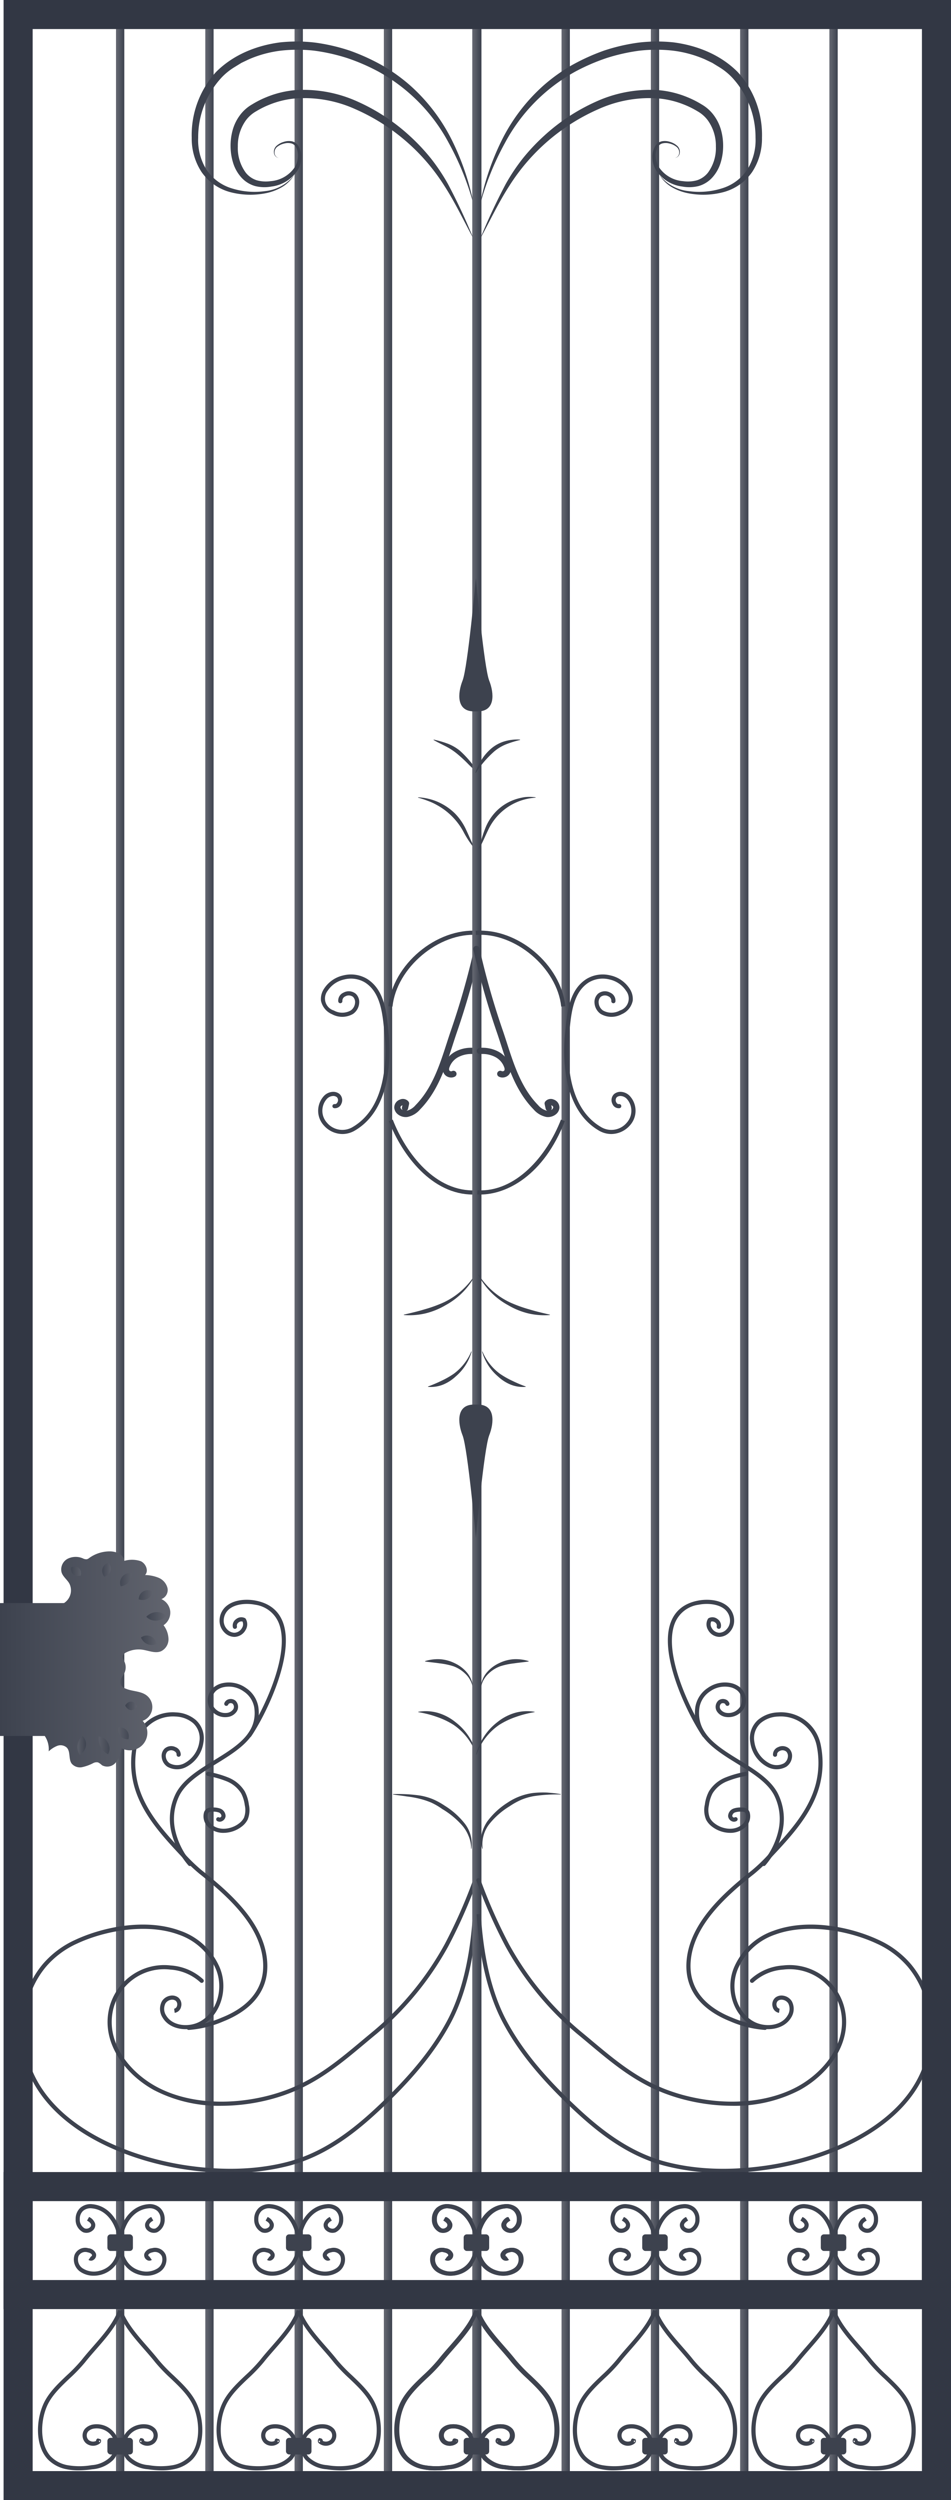 <svg xmlns="http://www.w3.org/2000/svg" xmlns:xlink="http://www.w3.org/1999/xlink" viewBox="0 0 256.958 675.532" preserveAspectRatio="none"><defs><linearGradient id="名称未設定グラデーション_35" x1="31.344" y1="337.331" x2="33.589" y2="337.331" gradientUnits="userSpaceOnUse"><stop offset="0.134" stop-color="#61646e"/><stop offset="0.837" stop-color="#444955"/><stop offset="1" stop-color="#3d424e"/></linearGradient><linearGradient id="名称未設定グラデーション_35-2" x1="79.592" y1="337.331" x2="81.837" y2="337.331" xlink:href="#名称未設定グラデーション_35"/><linearGradient id="名称未設定グラデーション_35-3" x1="55.468" y1="337.331" x2="57.713" y2="337.331" xlink:href="#名称未設定グラデーション_35"/><linearGradient id="名称未設定グラデーション_35-4" x1="103.716" y1="337.331" x2="105.961" y2="337.331" xlink:href="#名称未設定グラデーション_35"/><linearGradient id="名称未設定グラデーション_35-5" x1="224.101" y1="337.331" x2="226.346" y2="337.331" xlink:href="#名称未設定グラデーション_35"/><linearGradient id="名称未設定グラデーション_35-6" x1="175.853" y1="337.331" x2="178.097" y2="337.331" xlink:href="#名称未設定グラデーション_35"/><linearGradient id="名称未設定グラデーション_35-7" x1="127.605" y1="337.331" x2="129.849" y2="337.331" xlink:href="#名称未設定グラデーション_35"/><linearGradient id="名称未設定グラデーション_35-8" x1="199.976" y1="337.331" x2="202.221" y2="337.331" xlink:href="#名称未設定グラデーション_35"/><linearGradient id="名称未設定グラデーション_35-9" x1="151.729" y1="337.331" x2="153.973" y2="337.331" xlink:href="#名称未設定グラデーション_35"/><linearGradient id="名称未設定グラデーション_38" x1="-2073.623" y1="448.349" x2="-2027.602" y2="448.349" gradientTransform="matrix(-1, 0, 0, 1, -2027.602, 0)" gradientUnits="userSpaceOnUse"><stop offset="0" stop-color="#61646e"/><stop offset="0.812" stop-color="#444955"/><stop offset="1" stop-color="#3d424e"/></linearGradient><linearGradient id="名称未設定グラデーション_38-2" x1="30.418" y1="424.108" x2="27.067" y2="424.108" gradientTransform="matrix(1, 0, 0, 1, 0, 0)" xlink:href="#名称未設定グラデーション_38"/><linearGradient id="名称未設定グラデーション_38-3" x1="36.294" y1="426.836" x2="31.624" y2="426.836" gradientTransform="matrix(1, 0, 0, 1, 0, 0)" xlink:href="#名称未設定グラデーション_38"/><linearGradient id="名称未設定グラデーション_38-4" x1="41.673" y1="430.989" x2="36.789" y2="430.989" gradientTransform="matrix(1, 0, 0, 1, 0, 0)" xlink:href="#名称未設定グラデーション_38"/><linearGradient id="名称未設定グラデーション_38-5" x1="45.041" y1="436.745" x2="39.448" y2="436.745" gradientTransform="matrix(1, 0, 0, 1, 0, 0)" xlink:href="#名称未設定グラデーション_38"/><linearGradient id="名称未設定グラデーション_38-6" x1="42.887" y1="443.183" x2="37.824" y2="443.183" gradientTransform="matrix(1, 0, 0, 1, 0, 0)" xlink:href="#名称未設定グラデーション_38"/><linearGradient id="名称未設定グラデーション_38-7" x1="22.636" y1="424.561" x2="18.53" y2="424.561" gradientTransform="matrix(1, 0, 0, 1, 0, 0)" xlink:href="#名称未設定グラデーション_38"/><linearGradient id="名称未設定グラデーション_38-8" x1="37.245" y1="460.924" x2="33.81" y2="460.924" gradientTransform="matrix(1, 0, 0, 1, 0, 0)" xlink:href="#名称未設定グラデーション_38"/><linearGradient id="名称未設定グラデーション_39" x1="35.581" y1="468.315" x2="31.177" y2="468.315" gradientUnits="userSpaceOnUse"><stop offset="0" stop-color="#3d424e"/><stop offset="0.188" stop-color="#444955"/><stop offset="1" stop-color="#61646e"/></linearGradient><linearGradient id="名称未設定グラデーション_39-2" x1="30.296" y1="471.593" x2="25.782" y2="471.593" xlink:href="#名称未設定グラデーション_39"/><linearGradient id="名称未設定グラデーション_39-3" x1="23.439" y1="471.596" x2="20.408" y2="471.596" xlink:href="#名称未設定グラデーション_39"/></defs><g id="gate_left"><rect x="31.344" y="6.225" width="2.244" height="662.212" fill="url(#名称未設定グラデーション_35)"/><path d="M21.178,667.483a15.83,15.83,0,0,1-3.137-.292,9.563,9.563,0,0,1-5.138-2.698c-3.428-3.7-3.177-10.432-1.2-14.888,1.345-3.031,3.887-5.449,6.346-7.787a42.139,42.139,0,0,0,4.097-4.265c.894-1.134,1.88-2.262,2.924-3.456,2.763-3.161,5.619-6.43,6.869-9.957l1.056.376c-1.32,3.732-4.249,7.082-7.081,10.323-1.034,1.183-2.011,2.301-2.889,3.413a43.606,43.606,0,0,1-4.204,4.383c-2.379,2.262-4.839,4.6-6.093,7.427-1.856,4.185-1.991,10.44.996,13.663a8.454,8.454,0,0,0,4.538,2.362,19.19,19.19,0,0,0,6.513-.01,8.003,8.003,0,0,0,4.992-2.167,4.723,4.723,0,0,0,.648-5.305,4.944,4.944,0,0,0-4.889-2.425,2.703,2.703,0,0,0-1.741.833,1.727,1.727,0,0,0,.124,2.231,1.865,1.865,0,0,0,2.042.286.711.711,0,0,1,.48-.678l.764.247a.852.852,0,0,1-.272,1.14,2.951,2.951,0,0,1-3.796-.188,2.833,2.833,0,0,1-.207-3.755,3.812,3.812,0,0,1,2.454-1.231,6.097,6.097,0,0,1,6.026,2.999,5.882,5.882,0,0,1-.803,6.606,9.045,9.045,0,0,1-5.664,2.522A26.961,26.961,0,0,1,21.178,667.483Zm5.56-8.001.07.428a.427.427,0,0,0,.26-.462Zm-.17.018-.002.018.031-.021Z" fill="#3d424e"/><path d="M43.754,667.483a26.973,26.973,0,0,1-3.752-.291,9.04,9.04,0,0,1-5.664-2.523,5.882,5.882,0,0,1-.803-6.605A6.118,6.118,0,0,1,39.56,655.064a3.812,3.812,0,0,1,2.454,1.231,2.833,2.833,0,0,1-.207,3.755,2.95,2.95,0,0,1-3.794.189.849.849,0,0,1-.272-1.143l.243-.362.516.115a.713.713,0,0,1,.482.676,1.857,1.857,0,0,0,2.042-.283,1.727,1.727,0,0,0,.124-2.231,2.703,2.703,0,0,0-1.741-.833,4.948,4.948,0,0,0-4.889,2.425,4.723,4.723,0,0,0,.648,5.304,7.998,7.998,0,0,0,4.992,2.168,19.247,19.247,0,0,0,6.513.01,8.454,8.454,0,0,0,4.538-2.362c2.987-3.223,2.852-9.479.997-13.663-1.254-2.826-3.714-5.164-6.093-7.426a43.745,43.745,0,0,1-4.205-4.384c-.878-1.112-1.854-2.229-2.888-3.412-2.833-3.241-5.762-6.593-7.082-10.324l1.057-.376c1.249,3.527,4.105,6.796,6.868,9.957,1.044,1.195,2.03,2.322,2.924,3.456a42.144,42.144,0,0,0,4.097,4.265c2.459,2.337,5.001,4.755,6.347,7.787,1.976,4.456,2.227,11.189-1.201,14.888a9.563,9.563,0,0,1-5.138,2.698A15.83,15.83,0,0,1,43.754,667.483ZM37.863,659.449a.43.43,0,0,0,.262.462l.137-.386Z" fill="#3d424e"/><path d="M25.332,614.891a6.366,6.366,0,0,1-3.494-.981,4.022,4.022,0,0,1-1.683-4.677,3.104,3.104,0,0,1,3.726-1.769,2.392,2.392,0,0,1,2.049,1.49,1.506,1.506,0,0,1-.606,1.62,1.181,1.181,0,0,1-1.414.044l.655-.915c.016.015.112-.025.199-.136a.359.359,0,0,0,.092-.283c-.122-.396-.683-.627-1.168-.71a2.04,2.04,0,0,0-2.491,1.074,2.872,2.872,0,0,0,1.256,3.322,5.652,5.652,0,0,0,4.363.619c4.098-.99,5.301-4.889,5.058-8.21-.293-4.025-2.802-8.302-7.031-8.686a3.058,3.058,0,0,0-2.412.699,2.911,2.911,0,0,0-.872,2.231,2.652,2.652,0,0,0,1.333,2.486,1.447,1.447,0,0,0,1.399-.279.788.788,0,0,0,.32-.748c-.104-.467-.64-.828-1.096-1.091l.559-.976a3.04,3.04,0,0,1,1.633,1.821,1.863,1.863,0,0,1-.691,1.854,2.554,2.554,0,0,1-2.55.462,3.739,3.739,0,0,1-2.028-3.524,4.064,4.064,0,0,1,1.236-3.065,4.198,4.198,0,0,1,3.271-.991c4.851.441,7.721,5.226,8.05,9.726.346,4.75-1.976,8.434-5.915,9.386A7.481,7.481,0,0,1,25.332,614.891Z" fill="#3d424e"/><path d="M39.601,614.891a7.481,7.481,0,0,1-1.748-.208c-3.94-.952-6.262-4.637-5.915-9.386.329-4.5,3.199-9.285,8.05-9.726a4.208,4.208,0,0,1,3.271.991,4.064,4.064,0,0,1,1.236,3.065A3.738,3.738,0,0,1,42.467,603.151a2.554,2.554,0,0,1-2.551-.462,1.863,1.863,0,0,1-.691-1.854,3.039,3.039,0,0,1,1.634-1.821l.559.976c-.456.263-.993.623-1.097,1.091a.788.788,0,0,0,.32.748,1.445,1.445,0,0,0,1.4.279,2.648,2.648,0,0,0,1.331-2.485,2.912,2.912,0,0,0-.872-2.232,3.057,3.057,0,0,0-2.412-.699c-4.229.384-6.738,4.661-7.031,8.686-.242,3.32.96,7.22,5.058,8.21a5.642,5.642,0,0,0,4.363-.619,2.87,2.87,0,0,0,1.256-3.322,2.035,2.035,0,0,0-2.49-1.075c-.487.085-1.048.316-1.168.711a.353.353,0,0,0,.091.283.34.34,0,0,0,.197.139h.001l.656.913a1.181,1.181,0,0,1-1.414-.044,1.504,1.504,0,0,1-.605-1.62,2.391,2.391,0,0,1,2.049-1.491,3.113,3.113,0,0,1,3.726,1.77,4.023,4.023,0,0,1-1.684,4.677A6.366,6.366,0,0,1,39.601,614.891Z" fill="#3d424e"/><rect x="79.592" y="6.225" width="2.244" height="662.212" fill="url(#名称未設定グラデーション_35-2)"/><path d="M69.426,667.483a15.827,15.827,0,0,1-3.136-.292,9.559,9.559,0,0,1-5.138-2.698c-3.429-3.7-3.178-10.432-1.201-14.888,1.345-3.031,3.887-5.449,6.347-7.787a42.261,42.261,0,0,0,4.097-4.265c.894-1.134,1.879-2.261,2.924-3.456,2.763-3.161,5.618-6.43,6.867-9.957l1.058.376c-1.319,3.732-4.249,7.083-7.081,10.324-1.033,1.183-2.01,2.3-2.888,3.412a43.617,43.617,0,0,1-4.205,4.383c-2.379,2.262-4.839,4.601-6.093,7.427-1.856,4.185-1.991,10.44.997,13.663a8.454,8.454,0,0,0,4.538,2.362,19.24,19.24,0,0,0,6.512-.01,8.001,8.001,0,0,0,4.993-2.168,4.725,4.725,0,0,0,.648-5.304,4.947,4.947,0,0,0-4.89-2.425,2.7,2.7,0,0,0-1.74.833,1.729,1.729,0,0,0,.123,2.231,1.865,1.865,0,0,0,2.042.286.711.711,0,0,1,.48-.678l.764.247a.847.847,0,0,1-.274,1.141,2.949,2.949,0,0,1-3.794-.189,2.834,2.834,0,0,1-.206-3.755,3.812,3.812,0,0,1,2.453-1.231,6.091,6.091,0,0,1,6.027,2.999,5.884,5.884,0,0,1-.803,6.605,9.046,9.046,0,0,1-5.666,2.523A26.948,26.948,0,0,1,69.426,667.483Zm5.56-8.001.07.428a.427.427,0,0,0,.26-.462Zm-.17.018-.003.02.034-.023Z" fill="#3d424e"/><path d="M92.003,667.483a26.973,26.973,0,0,1-3.752-.291,9.051,9.051,0,0,1-5.666-2.522,5.886,5.886,0,0,1-.803-6.606,6.096,6.096,0,0,1,6.027-2.999,3.812,3.812,0,0,1,2.453,1.231,2.834,2.834,0,0,1-.206,3.755,2.95,2.95,0,0,1-3.794.189.848.848,0,0,1-.273-1.143l.244-.364.518.119a.712.712,0,0,1,.48.674,1.863,1.863,0,0,0,2.042-.281,1.73,1.73,0,0,0,.124-2.231,2.706,2.706,0,0,0-1.741-.833,4.948,4.948,0,0,0-4.89,2.425,4.727,4.727,0,0,0,.648,5.305,8.007,8.007,0,0,0,4.993,2.167,19.247,19.247,0,0,0,6.513.01,8.448,8.448,0,0,0,4.537-2.362c2.988-3.224,2.854-9.479.997-13.663-1.253-2.826-3.713-5.164-6.092-7.426A43.627,43.627,0,0,1,90.156,638.252c-.877-1.11-1.853-2.228-2.886-3.409-2.834-3.242-5.763-6.594-7.084-10.326l1.057-.376c1.248,3.528,4.106,6.798,6.87,9.959,1.043,1.194,2.028,2.321,2.922,3.453a42.162,42.162,0,0,0,4.098,4.266c2.458,2.337,5,4.754,6.345,7.785,1.977,4.456,2.228,11.188-1.201,14.888a9.556,9.556,0,0,1-5.137,2.698A15.83,15.83,0,0,1,92.003,667.483Zm-5.89-8.035a.427.427,0,0,0,.26.462l.138-.385Z" fill="#3d424e"/><path d="M73.581,614.891a6.373,6.373,0,0,1-3.495-.981,4.022,4.022,0,0,1-1.683-4.677,3.106,3.106,0,0,1,3.727-1.769,2.393,2.393,0,0,1,2.049,1.49,1.509,1.509,0,0,1-.608,1.621,1.181,1.181,0,0,1-1.411.043l.655-.915c.044.031.114-.029.198-.136a.353.353,0,0,0,.092-.283c-.121-.396-.682-.627-1.167-.71a2.038,2.038,0,0,0-2.492,1.074,2.872,2.872,0,0,0,1.256,3.322,5.656,5.656,0,0,0,4.364.619c4.098-.99,5.301-4.889,5.058-8.209-.294-4.026-2.803-8.303-7.032-8.687a3.043,3.043,0,0,0-2.411.698,2.915,2.915,0,0,0-.872,2.232,2.648,2.648,0,0,0,1.333,2.486,1.447,1.447,0,0,0,1.399-.279.788.788,0,0,0,.32-.748c-.104-.466-.641-.828-1.097-1.091l.559-.976a3.045,3.045,0,0,1,1.634,1.821,1.863,1.863,0,0,1-.691,1.854,2.554,2.554,0,0,1-2.55.462,3.738,3.738,0,0,1-2.028-3.525,4.065,4.065,0,0,1,1.236-3.065,4.195,4.195,0,0,1,3.27-.99c4.851.441,7.722,5.227,8.05,9.726.346,4.75-1.975,8.434-5.914,9.386A7.481,7.481,0,0,1,73.581,614.891Z" fill="#3d424e"/><path d="M87.848,614.891a7.488,7.488,0,0,1-1.748-.208c-3.938-.952-6.261-4.637-5.914-9.386.329-4.499,3.199-9.285,8.05-9.726a4.214,4.214,0,0,1,3.27.99,4.068,4.068,0,0,1,1.237,3.065,3.739,3.739,0,0,1-2.03,3.525,2.553,2.553,0,0,1-2.55-.462,1.863,1.863,0,0,1-.691-1.854,3.045,3.045,0,0,1,1.634-1.821l.559.976c-.456.263-.993.625-1.097,1.091a.788.788,0,0,0,.32.748,1.445,1.445,0,0,0,1.4.279,2.654,2.654,0,0,0,1.333-2.486,2.92,2.92,0,0,0-.873-2.232,3.04,3.04,0,0,0-2.411-.698c-4.229.384-6.738,4.661-7.032,8.687-.241,3.319.96,7.219,5.058,8.209a5.651,5.651,0,0,0,4.364-.619,2.872,2.872,0,0,0,1.256-3.322,2.036,2.036,0,0,0-2.491-1.075c-.485.085-1.048.316-1.169.711a.363.363,0,0,0,.093.284c.09.111.186.15.198.137l.656.913a1.181,1.181,0,0,1-1.414-.044,1.508,1.508,0,0,1-.607-1.62,2.397,2.397,0,0,1,2.05-1.491,3.109,3.109,0,0,1,3.726,1.77,4.022,4.022,0,0,1-1.683,4.677A6.367,6.367,0,0,1,87.848,614.891Z" fill="#3d424e"/><rect x="127.841" y="6.225" width="2.244" height="662.212" fill="#3d424e"/><path d="M117.675,667.483a15.83,15.83,0,0,1-3.137-.292,9.557,9.557,0,0,1-5.137-2.698c-3.429-3.7-3.178-10.432-1.201-14.888,1.345-3.031,3.887-5.449,6.346-7.787a42.141,42.141,0,0,0,4.097-4.265c.894-1.134,1.88-2.262,2.924-3.456,2.763-3.161,5.62-6.43,6.869-9.957l1.056.376c-1.321,3.732-4.249,7.082-7.081,10.323-1.034,1.183-2.011,2.301-2.889,3.413a43.603,43.603,0,0,1-4.204,4.383c-2.379,2.262-4.839,4.6-6.093,7.427-1.856,4.185-1.991,10.44.997,13.663a8.448,8.448,0,0,0,4.537,2.362,19.189,19.189,0,0,0,6.513-.01,8.003,8.003,0,0,0,4.992-2.167,4.723,4.723,0,0,0,.648-5.305,4.944,4.944,0,0,0-4.889-2.425,2.703,2.703,0,0,0-1.741.833,1.727,1.727,0,0,0,.124,2.231,1.865,1.865,0,0,0,2.042.286.711.711,0,0,1,.48-.678l.764.247a.852.852,0,0,1-.272,1.14,2.951,2.951,0,0,1-3.796-.188,2.833,2.833,0,0,1-.207-3.755,3.812,3.812,0,0,1,2.454-1.231,6.101,6.101,0,0,1,6.026,2.999,5.882,5.882,0,0,1-.803,6.606,9.045,9.045,0,0,1-5.664,2.522A26.961,26.961,0,0,1,117.675,667.483Zm5.56-8.001.07.428a.427.427,0,0,0,.26-.462Zm-.17.018-.002.018.031-.021Z" fill="#3d424e"/><path d="M140.251,667.483a26.973,26.973,0,0,1-3.752-.291,9.04,9.04,0,0,1-5.664-2.523,5.884,5.884,0,0,1-.803-6.605,6.094,6.094,0,0,1,6.027-2.999,3.818,3.818,0,0,1,2.453,1.231,2.833,2.833,0,0,1-.207,3.755,2.95,2.95,0,0,1-3.794.189.849.849,0,0,1-.272-1.143l.243-.362.516.115a.713.713,0,0,1,.482.676,1.857,1.857,0,0,0,2.042-.283,1.727,1.727,0,0,0,.124-2.231,2.7,2.7,0,0,0-1.74-.833,4.95,4.95,0,0,0-4.89,2.425,4.727,4.727,0,0,0,.648,5.305,8.003,8.003,0,0,0,4.992,2.167,19.247,19.247,0,0,0,6.513.01,8.454,8.454,0,0,0,4.538-2.362c2.987-3.223,2.852-9.479.997-13.663-1.254-2.826-3.714-5.164-6.093-7.426a43.743,43.743,0,0,1-4.205-4.384c-.878-1.112-1.854-2.229-2.888-3.412-2.833-3.241-5.762-6.593-7.081-10.324l1.057-.376c1.248,3.527,4.104,6.796,6.867,9.957,1.044,1.195,2.03,2.322,2.924,3.456a42.146,42.146,0,0,0,4.097,4.265c2.459,2.337,5.001,4.755,6.347,7.787,1.976,4.456,2.227,11.189-1.201,14.888a9.563,9.563,0,0,1-5.138,2.698A15.83,15.83,0,0,1,140.251,667.483Zm-5.891-8.034a.43.43,0,0,0,.262.462l.137-.386Zm.489-.032-.06-.429Z" fill="#3d424e"/><path d="M121.828,614.891a6.366,6.366,0,0,1-3.494-.981,4.022,4.022,0,0,1-1.683-4.677,3.104,3.104,0,0,1,3.726-1.769,2.392,2.392,0,0,1,2.049,1.49,1.506,1.506,0,0,1-.606,1.62,1.181,1.181,0,0,1-1.414.044l.655-.915c.021.015.111-.025.199-.136a.359.359,0,0,0,.092-.283c-.122-.396-.683-.627-1.168-.71a2.041,2.041,0,0,0-2.491,1.074,2.872,2.872,0,0,0,1.256,3.322,5.652,5.652,0,0,0,4.363.619c4.098-.99,5.301-4.889,5.058-8.21-.293-4.025-2.802-8.302-7.031-8.686a3.057,3.057,0,0,0-2.412.699,2.911,2.911,0,0,0-.872,2.231,2.652,2.652,0,0,0,1.333,2.486,1.447,1.447,0,0,0,1.399-.279.788.788,0,0,0,.32-.748c-.104-.467-.64-.828-1.096-1.091l.559-.976a3.04,3.04,0,0,1,1.633,1.821,1.863,1.863,0,0,1-.691,1.854,2.554,2.554,0,0,1-2.55.462,3.739,3.739,0,0,1-2.028-3.524,4.064,4.064,0,0,1,1.236-3.065,4.196,4.196,0,0,1,3.271-.991c4.851.441,7.721,5.226,8.05,9.726.346,4.75-1.976,8.434-5.915,9.386A7.481,7.481,0,0,1,121.828,614.891Z" fill="#3d424e"/><path d="M136.097,614.891a7.481,7.481,0,0,1-1.748-.208c-3.94-.952-6.262-4.637-5.915-9.386.329-4.5,3.199-9.285,8.05-9.726a4.208,4.208,0,0,1,3.271.991,4.064,4.064,0,0,1,1.236,3.065,3.739,3.739,0,0,1-2.027,3.524,2.554,2.554,0,0,1-2.551-.462,1.863,1.863,0,0,1-.691-1.854,3.039,3.039,0,0,1,1.634-1.821l.559.976c-.456.263-.993.623-1.097,1.091a.788.788,0,0,0,.32.748,1.445,1.445,0,0,0,1.4.279,2.648,2.648,0,0,0,1.331-2.485,2.912,2.912,0,0,0-.872-2.232,3.058,3.058,0,0,0-2.412-.699c-4.229.384-6.738,4.661-7.031,8.686-.242,3.32.96,7.22,5.058,8.21a5.642,5.642,0,0,0,4.363-.619,2.87,2.87,0,0,0,1.256-3.322,2.036,2.036,0,0,0-2.49-1.075c-.487.085-1.048.316-1.168.711a.353.353,0,0,0,.091.283.34.34,0,0,0,.197.139h.001l.656.913a1.181,1.181,0,0,1-1.414-.044,1.504,1.504,0,0,1-.605-1.62,2.393,2.393,0,0,1,2.049-1.491,3.114,3.114,0,0,1,3.726,1.77,4.023,4.023,0,0,1-1.684,4.677A6.366,6.366,0,0,1,136.097,614.891Z" fill="#3d424e"/><rect x="55.468" y="6.225" width="2.244" height="662.212" fill="url(#名称未設定グラデーション_35-3)"/><rect x="103.716" y="6.225" width="2.244" height="662.212" fill="url(#名称未設定グラデーション_35-4)"/><path d="M67.376,469.446a.561.561,0,0,1-.461-.881c3.468-5.006,11.9-21.435,8.386-30.077a8.062,8.062,0,0,0-6.411-4.903c-2.004-.393-5.01-.331-6.88,1.13a4.041,4.041,0,0,0-1.565,3.114,3.349,3.349,0,0,0,.929,2.409,2.753,2.753,0,0,0,1.97.923h.014a2.454,2.454,0,0,0,2.033-1.304,1.829,1.829,0,0,0,.13-1.723,1.21,1.21,0,0,0-1.066.254,1.016,1.016,0,0,0-.443,1.014.561.561,0,1,1-1.083.296,2.097,2.097,0,0,1,.832-2.192,2.213,2.213,0,0,1,2.431-.297.573.573,0,0,1,.203.191,2.91,2.91,0,0,1-.023,3.002,3.553,3.553,0,0,1-3.012,1.882h-.024a3.862,3.862,0,0,1-2.778-1.276,4.49,4.49,0,0,1-1.233-3.236,5.115,5.115,0,0,1,1.994-3.941c2.163-1.692,5.441-1.806,7.785-1.348,3.58.699,6.014,2.577,7.236,5.582,3.688,9.071-4.943,25.999-8.504,31.14A.562.562,0,0,1,67.376,469.446Z" fill="#3d424e"/><path d="M51.31,504.195a.561.561,0,0,1-.431-.202,21.327,21.327,0,0,1-4.631-9.227,15.405,15.405,0,0,1,1.278-10.214c1.979-3.791,6.228-6.409,10.337-8.94,6.074-3.743,11.811-7.279,10.836-14.228a6.538,6.538,0,0,0-2.867-4.371A6.863,6.863,0,0,0,60.46,455.855a4.742,4.742,0,0,0-1.942.878,3.492,3.492,0,0,0-.983,4.092,3.727,3.727,0,0,0,3.82,1.991,2.364,2.364,0,0,0,1.661-.978,1.214,1.214,0,0,0-.156-1.497.889.889,0,0,0-.761-.126.609.609,0,0,0-.42.333.561.561,0,1,1-1.059-.375,1.685,1.685,0,0,1,1.179-1.04,1.998,1.998,0,0,1,1.774.342,2.315,2.315,0,0,1,.4,2.946,3.438,3.438,0,0,1-2.442,1.502,4.83,4.83,0,0,1-5.018-2.628,4.643,4.643,0,0,1,1.301-5.44,5.847,5.847,0,0,1,2.394-1.095,7.978,7.978,0,0,1,6.257,1.327,7.658,7.658,0,0,1,3.341,5.14c1.077,7.676-5.245,11.572-11.358,15.339-3.979,2.453-8.095,4.988-9.931,8.505a14.288,14.288,0,0,0-1.175,9.469,20.233,20.233,0,0,0,4.394,8.734.561.561,0,0,1-.431.921Z" fill="#3d424e"/><path d="M51.001,548.482a.561.561,0,0,1-.024-1.122,27.588,27.588,0,0,0,8.945-2.218c5.559-2.209,11.998-6.705,11.109-15.574-.938-9.341-9.173-16.993-17.105-23.247a46.154,46.154,0,0,1-5.031-4.862c-5.044-5.401-10.755-11.517-12.733-19.224a24.114,24.114,0,0,1-.273-10.586,10.926,10.926,0,0,1,11.592-8.967,8.836,8.836,0,0,1,5.447,2.073,6.601,6.601,0,0,1,2.039,6.057,8.819,8.819,0,0,1-4.667,6.63,5.269,5.269,0,0,1-5.081-.083,3.579,3.579,0,0,1-1.53-2.573,2.795,2.795,0,0,1,.762-2.306,2.686,2.686,0,0,1,3.002-.405A2.152,2.152,0,0,1,48.832,474.157a.576.576,0,0,1-.601.519.562.562,0,0,1-.519-.601c.043-.585-.544-.9-.724-.982a1.611,1.611,0,0,0-1.741.175,1.693,1.693,0,0,0-.441,1.4A2.434,2.434,0,0,0,45.837,476.421a4.154,4.154,0,0,0,3.978.007,7.778,7.778,0,0,0,4.041-5.775,5.51,5.51,0,0,0-1.676-5.062,7.729,7.729,0,0,0-4.759-1.791A9.908,9.908,0,0,0,36.987,471.878a22.976,22.976,0,0,0,.262,10.077c1.907,7.43,7.513,13.434,12.46,18.731a45.421,45.421,0,0,0,4.912,4.753c8.117,6.4,16.547,14.257,17.526,24.017.961,9.565-5.892,14.376-11.81,16.729a28.669,28.669,0,0,1-9.311,2.297Z" fill="#3d424e"/><path d="M62.274,587.118a82.367,82.367,0,0,1-11.56-.847c-18.956-2.687-42.107-13.057-44.967-33.442C4.585,544.55,6.715,536.469,11.593,530.661a25.249,25.249,0,0,1,8.788-6.543c7.092-3.308,18.738-5.941,28.228-2.462a17.957,17.957,0,0,1,10.573,9.543c2.696,5.845.581,13.174-4.619,16.005-3.347,1.82-8.523,1.439-10.607-2.017a4.375,4.375,0,0,1-.202-4.472,3.313,3.313,0,0,1,2.219-1.477,2.726,2.726,0,0,1,2.199.487,2.414,2.414,0,0,1,.743,2.541,2.089,2.089,0,0,1-1.719,1.601l-.14-1.113a1.019,1.019,0,0,0,.778-.786,1.298,1.298,0,0,0-.352-1.358,1.607,1.607,0,0,0-1.308-.268,2.202,2.202,0,0,0-1.462.959,3.254,3.254,0,0,0,.204,3.307c1.759,2.916,6.211,3.19,9.11,1.611,4.7-2.558,6.595-9.22,4.137-14.55a16.88,16.88,0,0,0-9.939-8.959c-8.579-3.141-19.927-1.045-27.368,2.426a24.158,24.158,0,0,0-8.403,6.247c-4.673,5.566-6.712,13.325-5.594,21.291,2.774,19.767,25.443,29.854,44.014,32.486,9.86,1.398,18.919,1.042,26.924-1.059,10.418-2.735,18.55-9.52,25.132-15.796,8.297-7.913,13.97-14.975,17.854-22.225,3.915-7.307,6.269-17.036,6.996-28.917l1.12.068c-.736,12.044-3.135,21.929-7.127,29.38-3.941,7.357-9.682,14.509-18.068,22.506-6.685,6.375-14.955,13.268-25.621,16.068A62.172,62.172,0,0,1,62.274,587.118Z" fill="#3d424e"/><path d="M60.407,495.234a5.9,5.9,0,0,1-3.922-1.376,3.959,3.959,0,0,1-1.36-4.153,1.931,1.931,0,0,1,.662-.947,2.514,2.514,0,0,1,1.47-.365,5.552,5.552,0,0,1,2.222.27,2.209,2.209,0,0,1,1.475,2.055,1.658,1.658,0,0,1-.888,1.32,1.418,1.418,0,0,1-1.392.004.562.562,0,0,1,.572-.967.317.317,0,0,0,.293-.027.545.545,0,0,0,.295-.397,1.118,1.118,0,0,0-.775-.948,4.614,4.614,0,0,0-1.781-.188,1.587,1.587,0,0,0-.833.151.855.855,0,0,0-.262.412,2.88,2.88,0,0,0,1.036,2.931c2.067,1.787,5.371,1.236,7.371-.333a4.533,4.533,0,0,0,1.31-1.5,5.771,5.771,0,0,0,.236-3.415,9.528,9.528,0,0,0-.98-3.198,8.199,8.199,0,0,0-3.842-3.227,25.627,25.627,0,0,0-5.168-1.479.561.561,0,0,1-.433-.665.57.57,0,0,1,.665-.433,26.767,26.767,0,0,1,5.394,1.554,9.297,9.297,0,0,1,4.361,3.7,10.602,10.602,0,0,1,1.111,3.576,6.742,6.742,0,0,1-.341,4.088A5.591,5.591,0,0,1,65.283,493.56,8.118,8.118,0,0,1,60.407,495.234Z" fill="#3d424e"/><path d="M59.846,568.981a38.094,38.094,0,0,1-18.249-4.249c-7.496-4.109-14.168-12.42-12.181-21.722a15.277,15.277,0,0,1,16.724-11.949,14.345,14.345,0,0,1,8.755,3.746.561.561,0,0,1-.789.798,13.23,13.23,0,0,0-8.073-3.426,14.144,14.144,0,0,0-15.518,11.066c-1.867,8.737,4.492,16.593,11.623,20.503,7.699,4.222,18.26,5.249,28.979,2.819a48.651,48.651,0,0,0,6.613-1.998c7.939-3.042,13.868-8.007,20.144-13.264q1.603-1.343,3.242-2.698a82.55,82.55,0,0,0,19.043-23.293A141.364,141.364,0,0,0,127.886,507.84a.561.561,0,0,1,1.045.408,142.344,142.344,0,0,1-7.794,17.611A83.718,83.718,0,0,1,101.826,549.474c-1.094.897-2.168,1.797-3.234,2.69-6.349,5.318-12.347,10.343-20.463,13.452A49.724,49.724,0,0,1,71.363,567.66,52.191,52.191,0,0,1,59.846,568.981Z" fill="#3d424e"/><path d="M127.273,499.463a8.149,8.149,0,0,0-.685-3.411,9.85,9.85,0,0,0-1.765-2.88,22.369,22.369,0,0,0-5.32-4.374,18.801,18.801,0,0,0-2.962-1.734,21.201,21.201,0,0,0-3.244-1.066,27.449,27.449,0,0,0-3.478-.615c-1.182-.209-2.385-.298-3.59-.51l-.01-.002a.056.056,0,0,1,.009-.111,41.105,41.105,0,0,1,7.218.38,16.284,16.284,0,0,1,3.489.983,19.74,19.74,0,0,1,3.182,1.739,21.046,21.046,0,0,1,5.405,4.789,8.985,8.985,0,0,1,1.859,6.833.056.056,0,0,1-.11-.01Z" fill="#3d424e"/><path d="M128.672,474.024a16.125,16.125,0,0,0-6.135-7.985,21.132,21.132,0,0,0-4.539-2.153,27.817,27.817,0,0,0-4.954-1.26.057.057,0,0,1-.001-.112,12.032,12.032,0,0,1,5.294.303,13.704,13.704,0,0,1,4.726,2.495,15.794,15.794,0,0,1,5.717,8.681.056.056,0,0,1-.108.032Z" fill="#3d424e"/><path d="M127.645,455.521a6.739,6.739,0,0,0-1.947-3.297,8.987,8.987,0,0,0-3.207-2.016,19.366,19.366,0,0,0-3.726-.777c-1.268-.198-2.565-.296-3.905-.499l-.009-.112a11.609,11.609,0,0,1,4.022-.506,10.478,10.478,0,0,1,3.964,1.066,9.712,9.712,0,0,1,3.273,2.463,7.074,7.074,0,0,1,1.646,3.659Z" fill="#3d424e"/><path d="M127.441,365.199a13.727,13.727,0,0,1-4.308,6.714,11.377,11.377,0,0,1-3.441,2.215,8.999,8.999,0,0,1-4.027.601l-.014-.111a35.393,35.393,0,0,0,3.594-1.518,23.347,23.347,0,0,0,3.326-1.886,14.348,14.348,0,0,0,4.765-6.051Z" fill="#3d424e"/><path d="M128.475,344.438a19.713,19.713,0,0,1-8.085,8.222,20.021,20.021,0,0,1-5.441,2.218,19.258,19.258,0,0,1-5.829.446l-.008-.112c1.893-.444,3.744-.862,5.55-1.419a36.382,36.382,0,0,0,5.309-1.928,20.29,20.29,0,0,0,8.405-7.482Z" fill="#3d424e"/><path d="M109.635,301.831a3.441,3.441,0,0,1-2.133-.739,2.534,2.534,0,0,1-.976-1.759,2.287,2.287,0,0,1,1.55-2.239,1.938,1.938,0,0,1,2.302.551.84.84,0,0,1,.151.694l-.274,1.232a.843.843,0,0,1-.437.567l.028-.003a4.6,4.6,0,0,0,2.432-1.518c4.495-4.593,6.484-10.744,8.407-16.693.341-1.054.681-2.106,1.033-3.147a208.641,208.641,0,0,0,6.423-22.546.849.849,0,0,1,1.002-.642.841.841,0,0,1,.642,1.002,209.883,209.883,0,0,1-6.473,22.726c-.35,1.034-.687,2.079-1.026,3.126-1.982,6.133-4.033,12.476-8.805,17.353a6.092,6.092,0,0,1-3.41,2.008A3.228,3.228,0,0,1,109.635,301.831Zm-.899-3.185c-.032.01-.054.018-.057.019-.273.105-.492.347-.477.528a.879.879,0,0,0,.354.586,1.549,1.549,0,0,0,.235.155.843.843,0,0,1-.18-.727Z" fill="#3d424e"/><path d="M92.53,306.409a6.769,6.769,0,0,1-5.005-2.289,5.893,5.893,0,0,1-.182-7.786A3.553,3.553,0,0,1,89.741,295.027a2.683,2.683,0,0,1,2.013.58,2.25,2.25,0,0,1,.48,2.623,1.857,1.857,0,0,1-1.929,1.2.561.561,0,0,1,.142-1.113c.439.057.681-.359.759-.54a1.156,1.156,0,0,0-.179-1.315,1.554,1.554,0,0,0-1.175-.318,2.442,2.442,0,0,0-1.627.883,4.818,4.818,0,0,0,.144,6.354,5.416,5.416,0,0,0,6.977,1.106c9.452-5.567,9.108-19.618,8.521-25.401l-.078-.777c-.449-4.564-1.008-10.245-5.211-12.872a7.361,7.361,0,0,0-5.541-.797,7.195,7.195,0,0,0-4.519,3.082A3.388,3.388,0,0,0,90.21,273.039a4.663,4.663,0,0,0,4.567-.019,2.781,2.781,0,0,0,1.155-2.055,1.969,1.969,0,0,0-.571-1.631,1.877,1.877,0,0,0-2.058-.121,1.299,1.299,0,0,0-.794,1.222.56.56,0,0,1-.48.631.553.553,0,0,1-.631-.48,2.339,2.339,0,0,1,1.391-2.37,2.965,2.965,0,0,1,3.339.298,3.066,3.066,0,0,1,.924,2.537,3.931,3.931,0,0,1-1.643,2.895,5.78,5.78,0,0,1-5.695.098A5.069,5.069,0,0,1,86.723,270.366a4.999,4.999,0,0,1,.844-3.234,8.324,8.324,0,0,1,5.217-3.586,8.483,8.483,0,0,1,6.39.939c4.67,2.919,5.26,8.904,5.733,13.712l.077.774c.609,5.999.944,20.585-9.067,26.481A6.619,6.619,0,0,1,92.53,306.409Z" fill="#3d424e"/><path d="M127.801,322.765c-11.066,0-19.127-10.575-22.723-19.842l1.045-.405c3.56,9.172,11.59,19.676,22.542,19.103l.059,1.12Q128.258,322.764,127.801,322.765Z" fill="#3d424e"/><path d="M106.052,271.991l-1.116-.116c1.182-11.263,12.939-21.157,24.212-20.377l-.079,1.12C118.554,251.872,107.155,261.478,106.052,271.991Z" fill="#3d424e"/><path d="M128.266,229.357a27.121,27.121,0,0,1-3.058-4.644,17.93,17.93,0,0,0-7.226-7.231,15.37,15.37,0,0,0-2.406-1.1,23.079,23.079,0,0,0-2.603-.844l.005-.112a15.274,15.274,0,0,1,9.928,4.344,15.479,15.479,0,0,1,3.099,4.559c.789,1.662,1.446,3.382,2.358,4.972Z" fill="#3d424e"/><path d="M129.141,208.843a32.926,32.926,0,0,1-2.87-2.642,36.702,36.702,0,0,0-2.71-2.487,16.901,16.901,0,0,0-2.981-1.984c-1.087-.579-2.267-1.101-3.425-1.793l.027-.109a29.23,29.23,0,0,1,3.722,1.082,12.189,12.189,0,0,1,3.366,1.935,28.169,28.169,0,0,1,4.964,5.935Z" fill="#3d424e"/><path d="M121.915,291.146a2.35,2.35,0,0,1-.859-.165,2.162,2.162,0,0,1-1.28-1.299,2.848,2.848,0,0,1,.069-1.81,6.737,6.737,0,0,1,3.33-3.804,9.217,9.217,0,0,1,4.894-.941.841.841,0,0,1-.114,1.679,7.563,7.563,0,0,0-4.001.755,5.041,5.041,0,0,0-2.507,2.826,1.303,1.303,0,0,0-.076.758.504.504,0,0,0,.301.27.545.545,0,0,0,.443.002.841.841,0,0,1,.802,1.479A2.09,2.09,0,0,1,121.915,291.146Z" fill="#3d424e"/><path d="M127.991,64.621c-2.621-4.821-4.952-9.807-7.909-14.383A54.237,54.237,0,0,0,95.904,29.45a33.568,33.568,0,0,0-15.506-2.894,24.298,24.298,0,0,0-7.641,1.747,23.8,23.8,0,0,0-3.522,1.757,8.939,8.939,0,0,0-2.764,2.418,11.721,11.721,0,0,0-2.208,7.096,11.196,11.196,0,0,0,2.159,7.101,6.237,6.237,0,0,0,2.942,2.034,9.236,9.236,0,0,0,3.747.239,8.623,8.623,0,0,0,6.444-3.647,6.09,6.09,0,0,0,.971-3.618c-.098-1.233-.602-2.629-1.823-2.934a3.819,3.819,0,0,0-1.899.029,4.658,4.658,0,0,0-1.781.807A1.941,1.941,0,0,0,74.174,41.24a1.512,1.512,0,0,0,1.147,1.465,1.596,1.596,0,0,1-1.315-1.447,2.195,2.195,0,0,1,.799-1.928,4.975,4.975,0,0,1,1.877-1,4.338,4.338,0,0,1,2.166-.155,2.8,2.8,0,0,1,1.815,1.335,5.506,5.506,0,0,1,.708,2.09,7.06,7.06,0,0,1-.865,4.261,9.856,9.856,0,0,1-7.186,4.547,10.363,10.363,0,0,1-4.408-.14A7.925,7.925,0,0,1,65.095,47.818a10.484,10.484,0,0,1-2.139-3.913,15.361,15.361,0,0,1-.658-4.323,15.867,15.867,0,0,1,.541-4.345,12.194,12.194,0,0,1,1.931-4.029,10.745,10.745,0,0,1,3.343-3,25.976,25.976,0,0,1,3.816-1.935,26.409,26.409,0,0,1,8.31-1.954,35.35,35.35,0,0,1,16.505,3.186,52.431,52.431,0,0,1,13.933,9.186,54.41,54.41,0,0,1,5.719,6.072,52.982,52.982,0,0,1,4.625,6.913A164.323,164.323,0,0,1,127.991,64.621Z" fill="#3d424e"/><path d="M79.486,47.289a9.506,9.506,0,0,1-3.31,3.275,14.241,14.241,0,0,1-4.419,1.654,21.361,21.361,0,0,1-9.443-.277A13.801,13.801,0,0,1,54.458,46.479a16.458,16.458,0,0,1-2.655-9.272,25.274,25.274,0,0,1,6.57-17.755c4.661-4.679,10.928-7.161,17.278-7.997A42.277,42.277,0,0,1,85.224,11.521a51.062,51.062,0,0,1,9.282,2.16A56.574,56.574,0,0,1,103.163,17.606a47.486,47.486,0,0,1,7.72,5.533,49.102,49.102,0,0,1,11.354,14.999,69.197,69.197,0,0,1,5.879,17.735,74.652,74.652,0,0,0-6.851-17.219,47.508,47.508,0,0,0-19.063-19.332,54.556,54.556,0,0,0-8.373-3.625,51.034,51.034,0,0,0-8.872-1.998,40.319,40.319,0,0,0-9.035-.016A31.118,31.118,0,0,0,67.269,16.015l-2.024.967-1.911,1.172a16.988,16.988,0,0,0-3.435,2.768A23.769,23.769,0,0,0,53.548,37.202a15.107,15.107,0,0,0,2.132,8.47,12.581,12.581,0,0,0,6.949,5.222,20.543,20.543,0,0,0,9.025.742A11.331,11.331,0,0,0,79.486,47.289Z" fill="#3d424e"/><rect x="224.101" y="6.225" width="2.244" height="662.212" fill="url(#名称未設定グラデーション_35-5)"/><path d="M236.511,667.483a26.973,26.973,0,0,1-3.752-.291,9.04,9.04,0,0,1-5.664-2.523,5.882,5.882,0,0,1-.803-6.605,6.116,6.116,0,0,1,6.026-2.999,3.812,3.812,0,0,1,2.454,1.231,2.833,2.833,0,0,1-.207,3.755,2.95,2.95,0,0,1-3.794.189.849.849,0,0,1-.272-1.143l.243-.362.516.115a.713.713,0,0,1,.482.676,1.857,1.857,0,0,0,2.042-.283,1.727,1.727,0,0,0,.124-2.231,2.703,2.703,0,0,0-1.741-.833,4.945,4.945,0,0,0-4.889,2.425,4.723,4.723,0,0,0,.648,5.304,7.998,7.998,0,0,0,4.992,2.168,19.247,19.247,0,0,0,6.513.01,8.454,8.454,0,0,0,4.538-2.362c2.987-3.223,2.852-9.479.997-13.663-1.254-2.826-3.714-5.164-6.093-7.426a43.743,43.743,0,0,1-4.205-4.384c-.878-1.112-1.854-2.229-2.888-3.412-2.833-3.241-5.762-6.593-7.082-10.324l1.057-.376c1.249,3.527,4.105,6.796,6.868,9.957,1.044,1.195,2.03,2.322,2.924,3.456a42.145,42.145,0,0,0,4.097,4.265c2.459,2.337,5.001,4.755,6.347,7.787,1.976,4.456,2.227,11.189-1.201,14.888a9.563,9.563,0,0,1-5.138,2.698A15.83,15.83,0,0,1,236.511,667.483Zm-5.891-8.034a.43.43,0,0,0,.262.462l.137-.386Z" fill="#3d424e"/><path d="M213.935,667.483a15.83,15.83,0,0,1-3.137-.292,9.563,9.563,0,0,1-5.138-2.698c-3.428-3.7-3.177-10.432-1.2-14.888,1.345-3.031,3.887-5.449,6.346-7.787a42.141,42.141,0,0,0,4.097-4.265c.894-1.134,1.88-2.262,2.924-3.456,2.763-3.161,5.62-6.43,6.869-9.957l1.056.376c-1.321,3.732-4.249,7.082-7.081,10.323-1.034,1.183-2.011,2.301-2.889,3.413a43.605,43.605,0,0,1-4.204,4.383c-2.379,2.262-4.839,4.6-6.093,7.427-1.856,4.185-1.991,10.44.996,13.663a8.454,8.454,0,0,0,4.538,2.362,19.189,19.189,0,0,0,6.513-.01,8.003,8.003,0,0,0,4.992-2.167,4.723,4.723,0,0,0,.648-5.305,4.944,4.944,0,0,0-4.889-2.425,2.703,2.703,0,0,0-1.741.833,1.727,1.727,0,0,0,.124,2.231,1.865,1.865,0,0,0,2.042.286.711.711,0,0,1,.48-.678l.764.247a.851.851,0,0,1-.272,1.14,2.951,2.951,0,0,1-3.796-.188,2.833,2.833,0,0,1-.207-3.755,3.812,3.812,0,0,1,2.454-1.231,6.101,6.101,0,0,1,6.026,2.999,5.882,5.882,0,0,1-.803,6.606,9.045,9.045,0,0,1-5.664,2.522A26.961,26.961,0,0,1,213.935,667.483Zm5.56-8.001.07.428a.427.427,0,0,0,.26-.462Zm-.17.018-.002.018.031-.021Z" fill="#3d424e"/><path d="M232.358,614.891a7.481,7.481,0,0,1-1.748-.208c-3.94-.952-6.262-4.637-5.915-9.386.329-4.5,3.199-9.285,8.05-9.726a4.208,4.208,0,0,1,3.271.991,4.064,4.064,0,0,1,1.236,3.065,3.739,3.739,0,0,1-2.027,3.524,2.554,2.554,0,0,1-2.551-.462,1.863,1.863,0,0,1-.691-1.854,3.039,3.039,0,0,1,1.634-1.821l.559.976c-.456.263-.993.623-1.097,1.091a.788.788,0,0,0,.32.748,1.445,1.445,0,0,0,1.4.279,2.648,2.648,0,0,0,1.331-2.485,2.912,2.912,0,0,0-.872-2.232,3.057,3.057,0,0,0-2.412-.699c-4.229.384-6.738,4.661-7.031,8.686-.242,3.32.96,7.22,5.058,8.21a5.643,5.643,0,0,0,4.363-.619,2.87,2.87,0,0,0,1.256-3.322,2.036,2.036,0,0,0-2.49-1.075c-.487.085-1.048.316-1.168.711a.353.353,0,0,0,.091.283.34.34,0,0,0,.197.139h.001l.656.913a1.181,1.181,0,0,1-1.414-.044,1.504,1.504,0,0,1-.605-1.62,2.391,2.391,0,0,1,2.049-1.491,3.113,3.113,0,0,1,3.726,1.77,4.023,4.023,0,0,1-1.684,4.677A6.366,6.366,0,0,1,232.358,614.891Z" fill="#3d424e"/><path d="M218.089,614.891a6.366,6.366,0,0,1-3.494-.981,4.022,4.022,0,0,1-1.683-4.677,3.105,3.105,0,0,1,3.726-1.769,2.392,2.392,0,0,1,2.049,1.49,1.506,1.506,0,0,1-.606,1.62,1.181,1.181,0,0,1-1.414.044l.655-.915c.01.015.111-.025.199-.136a.359.359,0,0,0,.092-.283c-.122-.396-.683-.627-1.168-.71a2.04,2.04,0,0,0-2.491,1.074,2.872,2.872,0,0,0,1.256,3.322,5.653,5.653,0,0,0,4.363.619c4.098-.99,5.301-4.889,5.058-8.21-.293-4.025-2.802-8.302-7.031-8.686a3.057,3.057,0,0,0-2.412.699,2.911,2.911,0,0,0-.872,2.231,2.652,2.652,0,0,0,1.333,2.486,1.447,1.447,0,0,0,1.399-.279.788.788,0,0,0,.32-.748c-.104-.467-.64-.828-1.096-1.091l.559-.976a3.04,3.04,0,0,1,1.633,1.821,1.863,1.863,0,0,1-.691,1.854,2.554,2.554,0,0,1-2.55.462,3.739,3.739,0,0,1-2.028-3.524,4.064,4.064,0,0,1,1.236-3.065,4.196,4.196,0,0,1,3.271-.991c4.851.441,7.721,5.226,8.05,9.726.346,4.75-1.976,8.434-5.915,9.386A7.481,7.481,0,0,1,218.089,614.891Z" fill="#3d424e"/><rect x="175.853" y="6.225" width="2.244" height="662.212" fill="url(#名称未設定グラデーション_35-6)"/><path d="M188.263,667.483a26.948,26.948,0,0,1-3.752-.291,9.051,9.051,0,0,1-5.666-2.522,5.886,5.886,0,0,1-.803-6.606,6.098,6.098,0,0,1,6.027-2.999,3.812,3.812,0,0,1,2.453,1.231,2.834,2.834,0,0,1-.206,3.755,2.95,2.95,0,0,1-3.794.189.848.848,0,0,1-.273-1.143l.244-.364.518.119a.712.712,0,0,1,.48.674,1.863,1.863,0,0,0,2.042-.281,1.729,1.729,0,0,0,.123-2.231,2.7,2.7,0,0,0-1.74-.833,4.948,4.948,0,0,0-4.89,2.425,4.727,4.727,0,0,0,.648,5.305,8.007,8.007,0,0,0,4.993,2.167,19.241,19.241,0,0,0,6.512.01,8.45,8.45,0,0,0,4.538-2.362c2.988-3.224,2.854-9.479.997-13.663-1.253-2.826-3.713-5.164-6.092-7.426a43.628,43.628,0,0,1-4.205-4.384c-.877-1.11-1.853-2.228-2.886-3.409-2.834-3.242-5.763-6.594-7.084-10.326l1.057-.376c1.248,3.528,4.106,6.798,6.87,9.959,1.043,1.194,2.028,2.321,2.922,3.453a42.163,42.163,0,0,0,4.098,4.266c2.458,2.337,5,4.754,6.345,7.785,1.977,4.456,2.228,11.188-1.201,14.888a9.559,9.559,0,0,1-5.138,2.698A15.826,15.826,0,0,1,188.263,667.483Zm-5.89-8.035a.427.427,0,0,0,.26.462l.138-.385Z" fill="#3d424e"/><path d="M165.686,667.483a15.826,15.826,0,0,1-3.136-.292,9.559,9.559,0,0,1-5.138-2.698c-3.429-3.7-3.178-10.432-1.201-14.888,1.345-3.031,3.887-5.449,6.347-7.787a42.261,42.261,0,0,0,4.097-4.265c.894-1.134,1.879-2.261,2.924-3.456,2.763-3.161,5.618-6.43,6.867-9.957l1.057.376c-1.319,3.732-4.249,7.083-7.081,10.324-1.033,1.183-2.01,2.3-2.888,3.412a43.616,43.616,0,0,1-4.205,4.383c-2.379,2.262-4.839,4.601-6.093,7.427-1.856,4.185-1.991,10.44.997,13.663a8.454,8.454,0,0,0,4.538,2.362,19.24,19.24,0,0,0,6.512-.01,8.001,8.001,0,0,0,4.993-2.168,4.725,4.725,0,0,0,.648-5.304,4.947,4.947,0,0,0-4.89-2.425,2.7,2.7,0,0,0-1.74.833,1.729,1.729,0,0,0,.123,2.231,1.865,1.865,0,0,0,2.042.286.711.711,0,0,1,.48-.678l.764.247a.847.847,0,0,1-.274,1.141,2.949,2.949,0,0,1-3.794-.189,2.834,2.834,0,0,1-.206-3.755,3.812,3.812,0,0,1,2.453-1.231,6.093,6.093,0,0,1,6.027,2.999,5.884,5.884,0,0,1-.803,6.605,9.046,9.046,0,0,1-5.666,2.523A26.948,26.948,0,0,1,165.686,667.483Zm5.56-8.001.07.428a.427.427,0,0,0,.26-.462Zm-.17.018-.003.02.034-.023Z" fill="#3d424e"/><path d="M184.109,614.891a7.488,7.488,0,0,1-1.748-.208c-3.94-.952-6.261-4.637-5.914-9.386.328-4.499,3.199-9.285,8.05-9.726a4.214,4.214,0,0,1,3.27.99,4.068,4.068,0,0,1,1.237,3.065,3.739,3.739,0,0,1-2.03,3.525,2.553,2.553,0,0,1-2.55-.462,1.863,1.863,0,0,1-.691-1.854,3.045,3.045,0,0,1,1.634-1.821l.559.976c-.456.263-.993.625-1.097,1.091a.788.788,0,0,0,.32.748,1.445,1.445,0,0,0,1.4.279,2.654,2.654,0,0,0,1.333-2.486,2.92,2.92,0,0,0-.873-2.232,3.04,3.04,0,0,0-2.411-.698c-4.229.384-6.738,4.661-7.032,8.687-.242,3.319.96,7.219,5.058,8.209a5.651,5.651,0,0,0,4.364-.619,2.872,2.872,0,0,0,1.256-3.322,2.036,2.036,0,0,0-2.491-1.075c-.485.085-1.048.316-1.169.711a.363.363,0,0,0,.093.284c.09.111.168.15.198.137l.656.913a1.181,1.181,0,0,1-1.414-.044,1.508,1.508,0,0,1-.607-1.62,2.397,2.397,0,0,1,2.05-1.491,3.109,3.109,0,0,1,3.726,1.77,4.022,4.022,0,0,1-1.683,4.677A6.367,6.367,0,0,1,184.109,614.891Z" fill="#3d424e"/><path d="M169.841,614.891a6.367,6.367,0,0,1-3.495-.981,4.022,4.022,0,0,1-1.683-4.677,3.106,3.106,0,0,1,3.727-1.769,2.393,2.393,0,0,1,2.049,1.49,1.508,1.508,0,0,1-.607,1.62,1.181,1.181,0,0,1-1.414.044l.655-.915a.335.335,0,0,0,.199-.135.358.358,0,0,0,.092-.284c-.121-.396-.682-.627-1.167-.71a2.039,2.039,0,0,0-2.492,1.074,2.872,2.872,0,0,0,1.256,3.322,5.638,5.638,0,0,0,4.364.619c4.098-.99,5.301-4.889,5.058-8.209-.294-4.026-2.803-8.303-7.032-8.687a3.044,3.044,0,0,0-2.411.698,2.921,2.921,0,0,0-.873,2.233,2.652,2.652,0,0,0,1.334,2.485,1.447,1.447,0,0,0,1.399-.279.788.788,0,0,0,.32-.748c-.104-.466-.641-.828-1.097-1.091l.559-.976a3.045,3.045,0,0,1,1.634,1.821,1.863,1.863,0,0,1-.691,1.854,2.554,2.554,0,0,1-2.55.462,3.738,3.738,0,0,1-2.03-3.524,4.069,4.069,0,0,1,1.237-3.066,4.187,4.187,0,0,1,3.27-.99c4.851.441,7.722,5.227,8.05,9.726.346,4.75-1.975,8.434-5.914,9.386A7.481,7.481,0,0,1,169.841,614.891Z" fill="#3d424e"/><rect x="127.605" y="6.225" width="2.244" height="662.212" fill="url(#名称未設定グラデーション_35-7)"/><path d="M140.014,667.483a26.973,26.973,0,0,1-3.752-.291,9.04,9.04,0,0,1-5.664-2.523,5.88,5.88,0,0,1-.803-6.605,6.117,6.117,0,0,1,6.026-2.999,3.812,3.812,0,0,1,2.454,1.231,2.833,2.833,0,0,1-.207,3.755,2.951,2.951,0,0,1-3.794.189.849.849,0,0,1-.272-1.143l.243-.362.516.115a.713.713,0,0,1,.482.676,1.866,1.866,0,0,0,2.042-.283,1.727,1.727,0,0,0,.124-2.231,2.703,2.703,0,0,0-1.741-.833,4.944,4.944,0,0,0-4.889,2.425,4.721,4.721,0,0,0,.648,5.304,7.998,7.998,0,0,0,4.992,2.168,19.247,19.247,0,0,0,6.513.01,8.454,8.454,0,0,0,4.538-2.362c2.987-3.223,2.852-9.479.997-13.663-1.254-2.826-3.714-5.164-6.093-7.426a43.746,43.746,0,0,1-4.205-4.384c-.878-1.112-1.854-2.229-2.888-3.412-2.833-3.241-5.762-6.593-7.081-10.324l1.057-.376c1.248,3.527,4.104,6.796,6.867,9.957,1.044,1.195,2.03,2.322,2.924,3.456a42.145,42.145,0,0,0,4.097,4.265c2.459,2.337,5.001,4.755,6.347,7.787,1.976,4.456,2.227,11.189-1.201,14.888a9.563,9.563,0,0,1-5.138,2.698A15.83,15.83,0,0,1,140.014,667.483Zm-5.891-8.034a.43.43,0,0,0,.262.462l.137-.386Zm.489-.032-.06-.429Z" fill="#3d424e"/><path d="M117.438,667.483a15.83,15.83,0,0,1-3.137-.292,9.563,9.563,0,0,1-5.138-2.698c-3.428-3.7-3.177-10.432-1.2-14.888,1.345-3.031,3.887-5.449,6.346-7.787a42.14,42.14,0,0,0,4.097-4.265c.894-1.134,1.88-2.262,2.924-3.456,2.763-3.161,5.619-6.43,6.869-9.957l1.056.376c-1.32,3.732-4.249,7.082-7.081,10.323-1.034,1.183-2.011,2.301-2.889,3.413a43.606,43.606,0,0,1-4.204,4.383c-2.379,2.262-4.839,4.6-6.093,7.427-1.856,4.185-1.991,10.44.996,13.663a8.454,8.454,0,0,0,4.538,2.362,19.19,19.19,0,0,0,6.513-.01,8.003,8.003,0,0,0,4.992-2.167,4.723,4.723,0,0,0,.648-5.305,4.944,4.944,0,0,0-4.889-2.425,2.703,2.703,0,0,0-1.741.833,1.727,1.727,0,0,0,.124,2.231,1.865,1.865,0,0,0,2.042.286.714.714,0,0,1,.482-.679l.763.252a.848.848,0,0,1-.273,1.137,2.951,2.951,0,0,1-3.796-.188,2.833,2.833,0,0,1-.207-3.755,3.812,3.812,0,0,1,2.454-1.231,6.102,6.102,0,0,1,6.026,2.999,5.882,5.882,0,0,1-.803,6.606,9.045,9.045,0,0,1-5.664,2.522A26.961,26.961,0,0,1,117.438,667.483Zm5.559-8.001.07.429a.43.43,0,0,0,.262-.462Zm-.169.018-.002.019.032-.022Z" fill="#3d424e"/><path d="M135.861,614.891a7.481,7.481,0,0,1-1.748-.208c-3.94-.952-6.262-4.637-5.915-9.386.329-4.5,3.199-9.285,8.05-9.726a4.208,4.208,0,0,1,3.271.991,4.064,4.064,0,0,1,1.236,3.065,3.739,3.739,0,0,1-2.027,3.524,2.554,2.554,0,0,1-2.551-.462,1.863,1.863,0,0,1-.691-1.854,3.04,3.04,0,0,1,1.633-1.821l.559.976c-.456.263-.992.623-1.096,1.091a.788.788,0,0,0,.32.748,1.445,1.445,0,0,0,1.4.279,2.648,2.648,0,0,0,1.331-2.485,2.912,2.912,0,0,0-.872-2.232,3.057,3.057,0,0,0-2.412-.699c-4.229.384-6.738,4.661-7.031,8.686-.242,3.32.96,7.22,5.058,8.21a5.643,5.643,0,0,0,4.363-.619,2.872,2.872,0,0,0,1.256-3.322,2.035,2.035,0,0,0-2.49-1.075c-.487.085-1.048.316-1.168.711a.353.353,0,0,0,.091.283.34.34,0,0,0,.197.139h.001l.656.913a1.181,1.181,0,0,1-1.414-.044,1.504,1.504,0,0,1-.605-1.62,2.391,2.391,0,0,1,2.049-1.491,3.112,3.112,0,0,1,3.725,1.77,4.022,4.022,0,0,1-1.683,4.677A6.376,6.376,0,0,1,135.861,614.891Z" fill="#3d424e"/><path d="M121.592,614.891a6.366,6.366,0,0,1-3.494-.981,4.022,4.022,0,0,1-1.683-4.677,3.105,3.105,0,0,1,3.726-1.769,2.392,2.392,0,0,1,2.049,1.49,1.506,1.506,0,0,1-.606,1.62,1.181,1.181,0,0,1-1.414.044l.655-.915c.021.015.111-.025.199-.136a.359.359,0,0,0,.092-.283c-.122-.396-.683-.627-1.168-.71a2.04,2.04,0,0,0-2.491,1.074,2.872,2.872,0,0,0,1.256,3.322,5.653,5.653,0,0,0,4.363.619c4.098-.99,5.301-4.889,5.058-8.21-.293-4.025-2.802-8.302-7.031-8.686a3.058,3.058,0,0,0-2.412.699,2.911,2.911,0,0,0-.872,2.231,2.648,2.648,0,0,0,1.333,2.486,1.447,1.447,0,0,0,1.399-.279.788.788,0,0,0,.32-.748c-.104-.467-.64-.828-1.096-1.091l.559-.976a3.04,3.04,0,0,1,1.633,1.821,1.863,1.863,0,0,1-.691,1.854,2.554,2.554,0,0,1-2.55.462,3.738,3.738,0,0,1-2.028-3.525,4.063,4.063,0,0,1,1.236-3.064,4.199,4.199,0,0,1,3.271-.991c4.851.441,7.721,5.226,8.05,9.726.346,4.75-1.976,8.434-5.915,9.386A7.481,7.481,0,0,1,121.592,614.891Z" fill="#3d424e"/><rect x="199.976" y="6.225" width="2.244" height="662.212" fill="url(#名称未設定グラデーション_35-8)"/><rect x="151.729" y="6.225" width="2.244" height="662.212" fill="url(#名称未設定グラデーション_35-9)"/><path d="M190.314,469.446a.562.562,0,0,1-.461-.241c-3.562-5.14-12.192-22.066-8.505-31.138,1.222-3.006,3.656-4.884,7.236-5.583,2.342-.457,5.619-.344,7.786,1.348a5.116,5.116,0,0,1,1.994,3.942,4.491,4.491,0,0,1-1.234,3.236,3.864,3.864,0,0,1-2.778,1.274h-.024a3.553,3.553,0,0,1-3.012-1.882,2.91,2.91,0,0,1-.023-3.002.573.573,0,0,1,.203-.191,2.213,2.213,0,0,1,2.431.297,2.097,2.097,0,0,1,.832,2.192.561.561,0,1,1-1.083-.296,1.016,1.016,0,0,0-.443-1.014,1.2,1.2,0,0,0-1.066-.254,1.829,1.829,0,0,0,.13,1.723,2.454,2.454,0,0,0,2.032,1.304h.015a2.755,2.755,0,0,0,1.97-.923,3.355,3.355,0,0,0,.93-2.409,4.041,4.041,0,0,0-1.565-3.114c-1.871-1.461-4.877-1.522-6.881-1.13a8.065,8.065,0,0,0-6.412,4.903c-3.512,8.644,4.919,25.071,8.389,30.077a.561.561,0,0,1-.461.881Z" fill="#3d424e"/><path d="M206.381,504.195a.561.561,0,0,1-.431-.921,20.231,20.231,0,0,0,4.393-8.734,14.286,14.286,0,0,0-1.175-9.469c-1.836-3.517-5.952-6.052-9.931-8.504-6.114-3.768-12.436-7.663-11.357-15.34a7.657,7.657,0,0,1,3.339-5.14,7.997,7.997,0,0,1,6.261-1.327,5.865,5.865,0,0,1,2.392,1.095,4.643,4.643,0,0,1,1.301,5.44,4.846,4.846,0,0,1-5.017,2.629,3.438,3.438,0,0,1-2.442-1.504,2.316,2.316,0,0,1,.399-2.946,1.981,1.981,0,0,1,1.776-.341A1.683,1.683,0,0,1,197.067,460.174a.561.561,0,1,1-1.059.375.608.608,0,0,0-.419-.333.879.879,0,0,0-.762.126,1.215,1.215,0,0,0-.155,1.498,2.366,2.366,0,0,0,1.661.977,3.724,3.724,0,0,0,3.819-1.992,3.492,3.492,0,0,0-.983-4.092,4.76,4.76,0,0,0-1.94-.878,6.87,6.87,0,0,0-5.375,1.157,6.543,6.543,0,0,0-2.865,4.371c-.976,6.95,4.761,10.485,10.835,14.228,4.109,2.531,8.358,5.149,10.337,8.94a15.403,15.403,0,0,1,1.278,10.214,21.325,21.325,0,0,1-4.63,9.227A.561.561,0,0,1,206.381,504.195Z" fill="#3d424e"/><path d="M206.689,548.482h-.024a28.669,28.669,0,0,1-9.311-2.297c-5.918-2.353-12.771-7.165-11.81-16.729.979-9.759,9.409-17.617,17.527-24.017a45.425,45.425,0,0,0,4.905-4.747c4.952-5.304,10.56-11.309,12.465-18.737a22.945,22.945,0,0,0,.262-10.077,9.893,9.893,0,0,0-10.435-8.077,7.723,7.723,0,0,0-4.758,1.791,5.51,5.51,0,0,0-1.677,5.062,7.779,7.779,0,0,0,4.04,5.775,4.164,4.164,0,0,0,3.979-.007,2.431,2.431,0,0,0,1.031-1.75,1.693,1.693,0,0,0-.441-1.402,1.61,1.61,0,0,0-1.741-.175c-.181.082-.767.397-.724.982a.561.561,0,1,1-1.12.081,2.152,2.152,0,0,1,1.38-2.084,2.686,2.686,0,0,1,3.002.405A2.794,2.794,0,0,1,214,474.785a3.577,3.577,0,0,1-1.53,2.572,5.281,5.281,0,0,1-5.081.083,8.819,8.819,0,0,1-4.667-6.63,6.602,6.602,0,0,1,2.04-6.057,8.831,8.831,0,0,1,5.446-2.073,10.948,10.948,0,0,1,11.592,8.967,24.115,24.115,0,0,1-.273,10.586c-1.977,7.706-7.687,13.822-12.727,19.218a46.233,46.233,0,0,1-5.035,4.869c-7.933,6.254-16.169,13.907-17.106,23.247-.89,8.869,5.549,13.365,11.109,15.574a27.588,27.588,0,0,0,8.945,2.218.561.561,0,0,1-.024,1.122Z" fill="#3d424e"/><path d="M195.416,587.118a62.166,62.166,0,0,1-15.806-1.932c-10.667-2.8-18.937-9.694-25.62-16.067-8.386-7.997-14.128-15.149-18.069-22.508-3.992-7.451-6.391-17.335-7.127-29.38l1.12-.068c.727,11.881,3.08,21.61,6.996,28.917,3.885,7.251,9.558,14.313,17.855,22.225,6.581,6.276,14.712,13.059,25.131,15.796,8.004,2.101,17.062,2.458,26.924,1.059,18.571-2.632,41.241-12.719,44.014-32.486,1.118-7.966-.922-15.725-5.594-21.291a24.153,24.153,0,0,0-8.404-6.247c-7.438-3.472-18.788-5.565-27.367-2.426a16.88,16.88,0,0,0-9.939,8.959c-2.458,5.329-.563,11.992,4.137,14.55,2.896,1.578,7.352,1.306,9.111-1.61a3.251,3.251,0,0,0,.203-3.307,2.199,2.199,0,0,0-1.462-.96,1.62,1.62,0,0,0-1.308.268,1.298,1.298,0,0,0-.352,1.358,1.019,1.019,0,0,0,.778.786l-.14,1.113a2.089,2.089,0,0,1-1.719-1.601,2.414,2.414,0,0,1,.743-2.541,2.725,2.725,0,0,1,2.2-.487,3.313,3.313,0,0,1,2.218,1.477,4.377,4.377,0,0,1-.199,4.472c-2.085,3.458-7.264,3.837-10.609,2.017-5.2-2.831-7.315-10.16-4.619-16.005a17.957,17.957,0,0,1,10.573-9.543c9.486-3.479,21.137-.847,28.227,2.462a25.243,25.243,0,0,1,8.789,6.543c4.878,5.808,7.008,13.889,5.846,22.168-2.859,20.385-26.011,30.755-44.967,33.442A82.368,82.368,0,0,1,195.416,587.118Z" fill="#3d424e"/><path d="M197.282,495.234a8.115,8.115,0,0,1-4.875-1.674,5.591,5.591,0,0,1-1.621-1.884,6.766,6.766,0,0,1-.341-4.088,10.614,10.614,0,0,1,1.111-3.577,9.3,9.3,0,0,1,4.361-3.698,26.767,26.767,0,0,1,5.394-1.554.561.561,0,0,1,.232,1.098,25.627,25.627,0,0,0-5.168,1.479,8.203,8.203,0,0,0-3.842,3.226,9.541,9.541,0,0,0-.98,3.199,5.779,5.779,0,0,0,.237,3.415,4.516,4.516,0,0,0,1.308,1.5c1.999,1.568,5.303,2.12,7.371.333a2.879,2.879,0,0,0,1.036-2.93.852.852,0,0,0-.261-.412,1.582,1.582,0,0,0-.834-.152,4.65,4.65,0,0,0-1.782.188,1.119,1.119,0,0,0-.774.948.544.544,0,0,0,.296.397.319.319,0,0,0,.291.029.561.561,0,1,1,.572.964,1.41,1.41,0,0,1-1.391-.002,1.658,1.658,0,0,1-.889-1.322,2.209,2.209,0,0,1,1.474-2.055,5.553,5.553,0,0,1,2.223-.27,2.512,2.512,0,0,1,1.471.366,1.926,1.926,0,0,1,.661.947,3.958,3.958,0,0,1-1.36,4.152A5.906,5.906,0,0,1,197.282,495.234Z" fill="#3d424e"/><path d="M197.844,568.981A52.183,52.183,0,0,1,186.328,567.66a49.739,49.739,0,0,1-6.768-2.044c-8.115-3.109-14.111-8.131-20.459-13.449-1.067-.894-2.142-1.795-3.236-2.692A83.706,83.706,0,0,1,136.551,525.859a142.344,142.344,0,0,1-7.794-17.611.561.561,0,1,1,1.045-.408,141.363,141.363,0,0,0,7.73,17.473,82.504,82.504,0,0,0,19.044,23.293c1.097.901,2.174,1.804,3.244,2.7,6.275,5.256,12.202,10.22,20.141,13.262a48.713,48.713,0,0,0,6.615,1.998c10.718,2.429,21.279,1.404,28.977-2.819,7.131-3.91,13.49-11.766,11.623-20.503a14.121,14.121,0,0,0-15.518-11.066,13.23,13.23,0,0,0-8.073,3.426.561.561,0,0,1-.789-.798,14.345,14.345,0,0,1,8.755-3.746,15.265,15.265,0,0,1,16.724,11.949c1.987,9.302-4.686,17.612-12.181,21.722A38.092,38.092,0,0,1,197.844,568.981Z" fill="#3d424e"/><path d="M130.306,499.483a7.248,7.248,0,0,1-.208-3.731,10.891,10.891,0,0,1,1.5-3.523,20.138,20.138,0,0,1,5.478-5.117,16.147,16.147,0,0,1,7.044-2.665,26.368,26.368,0,0,1,3.706-.107c1.224.104,2.43.202,3.634.419l.009.002a.056.056,0,0,1-.01.111,40.966,40.966,0,0,0-7.189.433,16.101,16.101,0,0,0-3.442.998,19.54,19.54,0,0,0-3.135,1.745,20.893,20.893,0,0,0-5.393,4.702,8.847,8.847,0,0,0-1.883,6.712.056.056,0,0,1-.107.029Z" fill="#3d424e"/><path d="M128.672,473.993a15.795,15.795,0,0,1,5.717-8.681,13.706,13.706,0,0,1,4.726-2.495,12.033,12.033,0,0,1,5.295-.303.057.057,0,0,1-.001.112,27.815,27.815,0,0,0-4.954,1.26,21.133,21.133,0,0,0-4.54,2.153,16.127,16.127,0,0,0-6.135,7.985.056.056,0,0,1-.108-.032Z" fill="#3d424e"/><path d="M129.934,455.502a7.076,7.076,0,0,1,1.646-3.659,9.711,9.711,0,0,1,3.273-2.463,10.477,10.477,0,0,1,3.964-1.066,11.609,11.609,0,0,1,4.022.506l-.009.112c-1.34.203-2.637.301-3.905.499a19.363,19.363,0,0,0-3.726.777,8.986,8.986,0,0,0-3.208,2.016,6.739,6.739,0,0,0-1.947,3.297Z" fill="#3d424e"/><path d="M130.355,365.163a14.347,14.347,0,0,0,4.764,6.051,23.348,23.348,0,0,0,3.326,1.886,35.394,35.394,0,0,0,3.594,1.518l-.014.111a8.999,8.999,0,0,1-4.027-.601,11.379,11.379,0,0,1-3.441-2.215,13.727,13.727,0,0,1-4.308-6.714Z" fill="#3d424e"/><path d="M129.312,344.384a20.289,20.289,0,0,0,8.405,7.482,36.387,36.387,0,0,0,5.309,1.928c1.806.557,3.657.975,5.55,1.419l-.008.112a19.257,19.257,0,0,1-5.828-.446,20.024,20.024,0,0,1-5.441-2.218,19.713,19.713,0,0,1-8.085-8.222Z" fill="#3d424e"/><path d="M148.054,301.832a3.201,3.201,0,0,1-.435-.03,6.103,6.103,0,0,1-3.411-2.006c-4.771-4.877-6.821-11.218-8.803-17.351-.339-1.049-.677-2.094-1.027-3.13A209.479,209.479,0,0,1,127.905,256.59a.841.841,0,1,1,1.644-.359,208.309,208.309,0,0,0,6.423,22.546c.353,1.042.694,2.095,1.034,3.151,1.922,5.948,3.91,12.098,8.405,16.691a4.604,4.604,0,0,0,2.433,1.517l.028.003a.837.837,0,0,1-.436-.564l-.276-1.234a.84.84,0,0,1,.151-.694,1.936,1.936,0,0,1,2.302-.551,2.287,2.287,0,0,1,1.55,2.239,2.534,2.534,0,0,1-.976,1.759A3.448,3.448,0,0,1,148.054,301.832Zm.899-3.186.125.559a.838.838,0,0,1-.179.728,1.561,1.561,0,0,0,.233-.153.879.879,0,0,0,.354-.586c.015-.181-.204-.423-.477-.528C149.006,298.664,148.985,298.656,148.953,298.646Z" fill="#3d424e"/><path d="M165.159,306.409a6.616,6.616,0,0,1-3.387-.957c-10.008-5.895-9.675-20.482-9.067-26.481l.077-.774c.473-4.809,1.063-10.793,5.733-13.712a8.483,8.483,0,0,1,6.39-.939,8.324,8.324,0,0,1,5.217,3.586,4.987,4.987,0,0,1,.844,3.234,5.065,5.065,0,0,1-2.989,3.679,5.782,5.782,0,0,1-5.696-.098,3.931,3.931,0,0,1-1.643-2.895,3.064,3.064,0,0,1,.925-2.537,2.965,2.965,0,0,1,3.338-.298,2.339,2.339,0,0,1,1.391,2.37.55.55,0,0,1-.631.48.56.56,0,0,1-.48-.631,1.299,1.299,0,0,0-.794-1.222,1.876,1.876,0,0,0-2.057.121,1.966,1.966,0,0,0-.572,1.631,2.781,2.781,0,0,0,1.155,2.055,4.665,4.665,0,0,0,4.569.019,3.388,3.388,0,0,0,1.689-5.316,7.19,7.19,0,0,0-4.519-3.083,7.362,7.362,0,0,0-5.541.797c-4.203,2.627-4.761,8.308-5.211,12.872l-.078.777c-.585,5.783-.928,19.835,8.521,25.401a5.417,5.417,0,0,0,6.977-1.106,4.818,4.818,0,0,0,.144-6.354,2.442,2.442,0,0,0-1.627-.883,1.551,1.551,0,0,0-1.175.318,1.16,1.16,0,0,0-.179,1.316c.08.181.319.595.759.539a.561.561,0,0,1,.142,1.113,1.844,1.844,0,0,1-1.928-1.199,2.252,2.252,0,0,1,.478-2.625,2.683,2.683,0,0,1,2.014-.58,3.553,3.553,0,0,1,2.398,1.307,5.893,5.893,0,0,1-.182,7.786A6.769,6.769,0,0,1,165.159,306.409Z" fill="#3d424e"/><path d="M129.736,322.76c-.261,0-.517-.008-.77-.021l.059-1.12c10.282.535,18.701-9.205,22.542-19.103l1.045.405C146.907,317.624,136.911,322.76,129.736,322.76Z" fill="#3d424e"/><path d="M151.639,271.992c-1.106-10.514-12.527-20.139-23.018-19.375l-.079-1.12c11.283-.793,23.029,9.115,24.213,20.376Z" fill="#3d424e"/><path d="M129.326,229.3c.596-1.766,1.009-3.53,1.713-5.283a13.657,13.657,0,0,1,3.112-4.885,13.2,13.2,0,0,1,4.918-3.089,15.354,15.354,0,0,1,2.801-.675,11.846,11.846,0,0,1,2.842.057l.005.112a15.107,15.107,0,0,0-9.775,4.391,15.303,15.303,0,0,0-3.105,4.473c-.802,1.646-1.478,3.364-2.413,4.955Z" fill="#3d424e"/><path d="M128.457,208.779a14.982,14.982,0,0,1,1.718-3.586,13.175,13.175,0,0,1,2.679-3.045,10.029,10.029,0,0,1,3.671-1.902,12.225,12.225,0,0,1,3.983-.418l.027.109a29.094,29.094,0,0,0-3.687,1.129,11.989,11.989,0,0,0-3.286,1.952,28.052,28.052,0,0,0-5.013,5.825Z" fill="#3d424e"/><path d="M135.774,291.146a2.09,2.09,0,0,1-1.003-.25.841.841,0,1,1,.802-1.479.545.545,0,0,0,.443-.002.507.507,0,0,0,.302-.271,1.285,1.285,0,0,0-.077-.755,5.036,5.036,0,0,0-2.508-2.828,7.5,7.5,0,0,0-4-.755.841.841,0,0,1-.114-1.679,9.25,9.25,0,0,1,4.894.941,6.737,6.737,0,0,1,3.33,3.804,2.841,2.841,0,0,1,.07,1.81,2.163,2.163,0,0,1-1.283,1.3A2.356,2.356,0,0,1,135.774,291.146Z" fill="#3d424e"/><path d="M129.698,64.621a164.323,164.323,0,0,1,6.971-14.945,52.995,52.995,0,0,1,4.625-6.913,54.422,54.422,0,0,1,5.719-6.072,52.432,52.432,0,0,1,13.933-9.186,35.35,35.35,0,0,1,16.505-3.186,26.409,26.409,0,0,1,8.31,1.954,25.961,25.961,0,0,1,3.816,1.935A10.747,10.747,0,0,1,192.92,31.208a12.2,12.2,0,0,1,1.931,4.029,15.878,15.878,0,0,1,.541,4.345,15.366,15.366,0,0,1-.658,4.323,10.485,10.485,0,0,1-2.139,3.913,7.926,7.926,0,0,1-3.816,2.448,10.362,10.362,0,0,1-4.408.14,9.856,9.856,0,0,1-7.186-4.547,7.06,7.06,0,0,1-.865-4.261,5.503,5.503,0,0,1,.708-2.09,2.8,2.8,0,0,1,1.815-1.335,4.338,4.338,0,0,1,2.166.155,4.974,4.974,0,0,1,1.877,1,2.195,2.195,0,0,1,.799,1.928,1.596,1.596,0,0,1-1.315,1.447,1.513,1.513,0,0,0,1.147-1.465,1.941,1.941,0,0,0-.85-1.653,4.658,4.658,0,0,0-1.781-.807,3.819,3.819,0,0,0-1.899-.029c-1.221.305-1.725,1.701-1.823,2.934a6.091,6.091,0,0,0,.971,3.618,8.624,8.624,0,0,0,6.444,3.647,9.236,9.236,0,0,0,3.747-.239,6.237,6.237,0,0,0,2.942-2.034,11.195,11.195,0,0,0,2.159-7.101,11.722,11.722,0,0,0-2.208-7.096,8.939,8.939,0,0,0-2.764-2.418,23.8,23.8,0,0,0-3.522-1.757,24.298,24.298,0,0,0-7.641-1.747,33.567,33.567,0,0,0-15.506,2.894,54.237,54.237,0,0,0-24.178,20.788C134.65,54.814,132.319,59.8,129.698,64.621Z" fill="#3d424e"/><path d="M178.204,47.289a11.331,11.331,0,0,0,7.832,4.347,20.543,20.543,0,0,0,9.025-.742,12.581,12.581,0,0,0,6.949-5.222,15.108,15.108,0,0,0,2.132-8.47,23.77,23.77,0,0,0-6.351-16.28,16.993,16.993,0,0,0-3.435-2.768l-1.911-1.172-2.024-.967a31.119,31.119,0,0,0-8.653-2.333,40.319,40.319,0,0,0-9.035.016,51.034,51.034,0,0,0-8.872,1.998,54.562,54.562,0,0,0-8.373,3.625,47.51,47.51,0,0,0-19.063,19.332,74.659,74.659,0,0,0-6.851,17.219,69.208,69.208,0,0,1,5.879-17.735,49.104,49.104,0,0,1,11.354-14.999,47.497,47.497,0,0,1,7.72-5.533,56.573,56.573,0,0,1,8.657-3.925,51.06,51.06,0,0,1,9.282-2.16,42.275,42.275,0,0,1,9.573-.066c6.351.836,12.618,3.317,17.278,7.997a25.275,25.275,0,0,1,6.57,17.755,16.458,16.458,0,0,1-2.655,9.272,13.801,13.801,0,0,1-7.856,5.462,21.361,21.361,0,0,1-9.443.277,14.24,14.24,0,0,1-4.419-1.654A9.507,9.507,0,0,1,178.204,47.289Z" fill="#3d424e"/><path d="M256.958,675.532H.968V0h255.991Zm-248.136-7.855H249.103V7.855H8.823Z" fill="#323744"/><path d="M256.957,623.913H.968V586.882h255.989ZM8.823,616.058H249.102V594.737H8.823Z" fill="#323744"/><rect x="221.777" y="658.7" width="6.893" height="4.489" rx="0.846" transform="translate(450.446 1321.888) rotate(-180)" fill="#3d424e"/><rect x="173.528" y="658.7" width="6.893" height="4.489" rx="0.846" transform="translate(353.949 1321.888) rotate(-180)" fill="#3d424e"/><rect x="125.28" y="658.7" width="6.893" height="4.489" rx="0.846" transform="translate(257.453 1321.888) rotate(-180)" fill="#3d424e"/><rect x="77.268" y="658.7" width="6.893" height="4.489" rx="0.846" transform="translate(161.429 1321.888) rotate(-180)" fill="#3d424e"/><rect x="29.02" y="658.7" width="6.893" height="4.489" rx="0.846" transform="translate(64.932 1321.888) rotate(-180)" fill="#3d424e"/><rect x="221.777" y="603.714" width="6.893" height="4.489" rx="0.846" transform="translate(450.446 1211.917) rotate(-180)" fill="#3d424e"/><rect x="173.528" y="603.714" width="6.893" height="4.489" rx="0.846" transform="translate(353.949 1211.917) rotate(-180)" fill="#3d424e"/><rect x="125.28" y="603.714" width="6.893" height="4.489" rx="0.846" transform="translate(257.453 1211.917) rotate(-180)" fill="#3d424e"/><rect x="77.268" y="603.714" width="6.893" height="4.489" rx="0.846" transform="translate(161.429 1211.917) rotate(-180)" fill="#3d424e"/><rect x="29.02" y="603.714" width="6.893" height="4.489" rx="0.846" transform="translate(64.932 1211.917) rotate(-180)" fill="#3d424e"/><path d="M128.054,379.51c-4.74,0-4.45,4.825-3.064,8.343s3.591,27.663,3.591,27.663,2.206-24.145,3.591-27.663,1.676-8.343-3.064-8.343" fill="#3d424e"/><path d="M129.108,192.209c4.74,0,4.45-4.825,3.064-8.343S128.581,156.203,128.581,156.203s-2.206,24.145-3.591,27.663-1.676,8.343,3.064,8.343" fill="#3d424e"/><path d="M46.008,435.424a4.108,4.108,0,0,0-2.404-3.354,2.612,2.612,0,0,0,1.647-3.007,4.098,4.098,0,0,0-2.38-2.746,10.081,10.081,0,0,0-3.672-.75c1.042-1.101.228-3.08-1.142-3.728a7.31,7.31,0,0,0-4.468-.095c-.123-1.68-2.124-2.541-3.808-2.568a9.494,9.494,0,0,0-5.638,1.761,1.84,1.84,0,0,1-.686.368,1.933,1.933,0,0,1-1.052-.233,4.882,4.882,0,0,0-4.185.132,3.266,3.266,0,0,0-1.575,3.678c.38,1.144,1.461,1.901,2.067,2.942a4.079,4.079,0,0,1-1.425,5.325h-.151c0-.032.003-.064.003-.096l-.051.096H0v35.909H12.094a6.363,6.363,0,0,1,1.055,4.156,7.369,7.369,0,0,1,2.318-1.489,2.506,2.506,0,0,1,2.581.478c1.044,1.106.425,3.053,1.3,4.297a2.932,2.932,0,0,0,2.838.984,12.116,12.116,0,0,0,2.964-1.075,1.971,1.971,0,0,1,1.328-.217,3.98,3.98,0,0,1,1.057.759,2.941,2.941,0,0,0,3.749-.738,8.568,8.568,0,0,0,1.59-3.833,4.735,4.735,0,0,0,5.671-7.419,3.959,3.959,0,0,0,1.002-6.915c-1.565-1.15-3.722-1.01-5.514-1.756a2.306,2.306,0,0,1-1.565-1.66c-.104-.909.66-1.652,1.087-2.461a3.624,3.624,0,0,0,.125-3.075c-.249-.58-.661-1.191-.452-1.787a1.688,1.688,0,0,1,.909-.847,7.405,7.405,0,0,1,4.382-.709c1.68.248,3.427,1.067,4.995.414a3.602,3.602,0,0,0,2.018-3.27,6.461,6.461,0,0,0-1.34-3.766A4.108,4.108,0,0,0,46.008,435.424Z" fill="url(#名称未設定グラデーション_38)"/><path d="M29.297,422.202a2.502,2.502,0,0,1,.634,1.198,2.17,2.17,0,0,1-.044,1.063,2.13,2.13,0,0,1-.552.908,2.486,2.486,0,0,1-1.196.642,2.996,2.996,0,0,1-.512-1.231,2.173,2.173,0,0,1,.062-.988,2.22,2.22,0,0,1,.501-.855A3.018,3.018,0,0,1,29.297,422.202Z" fill="url(#名称未設定グラデーション_38-2)"/><path d="M35.566,425.104a4.028,4.028,0,0,1-.221,1.411,3.101,3.101,0,0,1-.531.946,3.028,3.028,0,0,1-.833.694,3.983,3.983,0,0,1-1.352.469,2.493,2.493,0,0,1-.138-1.491,2.632,2.632,0,0,1,.559-1.143,2.669,2.669,0,0,1,1.027-.753A2.51,2.51,0,0,1,35.566,425.104Z" fill="url(#名称未設定グラデーション_38-3)"/><path d="M41.294,430.103a3.632,3.632,0,0,1-.647,1.222,2.693,2.693,0,0,1-.796.663,2.625,2.625,0,0,1-.992.297,3.592,3.592,0,0,1-1.377-.142,2.446,2.446,0,0,1,.404-1.381,2.417,2.417,0,0,1,.881-.8,2.445,2.445,0,0,1,2.527.14Z" fill="url(#名称未設定グラデーション_38-4)"/><path d="M44.886,436.515a3.272,3.272,0,0,1-1.259,1.029,3.719,3.719,0,0,1-1.337.347,3.646,3.646,0,0,1-1.375-.172,2.999,2.999,0,0,1-1.375-.893,4.283,4.283,0,0,1,1.303-.912,3.807,3.807,0,0,1,1.3-.315,3.844,3.844,0,0,1,2.744.917Z" fill="url(#名称未設定グラデーション_38-5)"/><path d="M42.283,444.213a3.793,3.793,0,0,1-1.403.242,2.991,2.991,0,0,1-1.064-.22,2.92,2.92,0,0,1-.907-.598,3.753,3.753,0,0,1-.815-1.169,2.538,2.538,0,0,1,1.377-.548,2.607,2.607,0,0,1,1.229.195,2.648,2.648,0,0,1,1.002.738A2.555,2.555,0,0,1,42.283,444.213Z" fill="url(#名称未設定グラデーション_38-6)"/><path d="M19.188,423.525a2.28,2.28,0,0,1,1.237-.213,1.693,1.693,0,0,1,.859.36,1.662,1.662,0,0,1,.524.768,2.263,2.263,0,0,1,.034,1.258,2.784,2.784,0,0,1-1.23.096,1.636,1.636,0,0,1-.783-.344,1.671,1.671,0,0,1-.49-.702A2.804,2.804,0,0,1,19.188,423.525Z" fill="url(#名称未設定グラデーション_38-7)"/><path d="M37.048,461.139a2.756,2.756,0,0,1-.919.77,1.498,1.498,0,0,1-.792.159,1.467,1.467,0,0,1-.749-.302,2.738,2.738,0,0,1-.758-.931,2.199,2.199,0,0,1,.858-.873,1.511,1.511,0,0,1,.865-.181,1.54,1.54,0,0,1,.815.343A2.213,2.213,0,0,1,37.048,461.139Z" fill="url(#名称未設定グラデーション_38-8)"/><path d="M34.689,469.932a2.816,2.816,0,0,1-1.354-.242,2.373,2.373,0,0,1-.848-.652,2.327,2.327,0,0,1-.464-.963,2.801,2.801,0,0,1,.047-1.377,2.794,2.794,0,0,1,1.357.24,2.327,2.327,0,0,1,.845.654,2.366,2.366,0,0,1,.461.964A2.817,2.817,0,0,1,34.689,469.932Z" fill="url(#名称未設定グラデーション_39)"/><path d="M29.187,474.003a5.037,5.037,0,0,1-1.269-.972,4.773,4.773,0,0,1-.75-1.043,4.65,4.65,0,0,1-.434-1.208,4.964,4.964,0,0,1-.075-1.598,2.884,2.884,0,0,1,1.575.591,3.402,3.402,0,0,1,.968,1.148,3.454,3.454,0,0,1,.391,1.451A2.901,2.901,0,0,1,29.187,474.003Z" fill="url(#名称未設定グラデーション_39-2)"/><path d="M21.511,474.154a4.093,4.093,0,0,1-.559-1.45,3.893,3.893,0,0,1-.019-1.255,3.811,3.811,0,0,1,.389-1.192,4.051,4.051,0,0,1,.969-1.218,2.947,2.947,0,0,1,.832,1.373,3.262,3.262,0,0,1,.082,1.384,3.314,3.314,0,0,1-.494,1.296A2.97,2.97,0,0,1,21.511,474.154Z" fill="url(#名称未設定グラデーション_39-3)"/></g></svg>